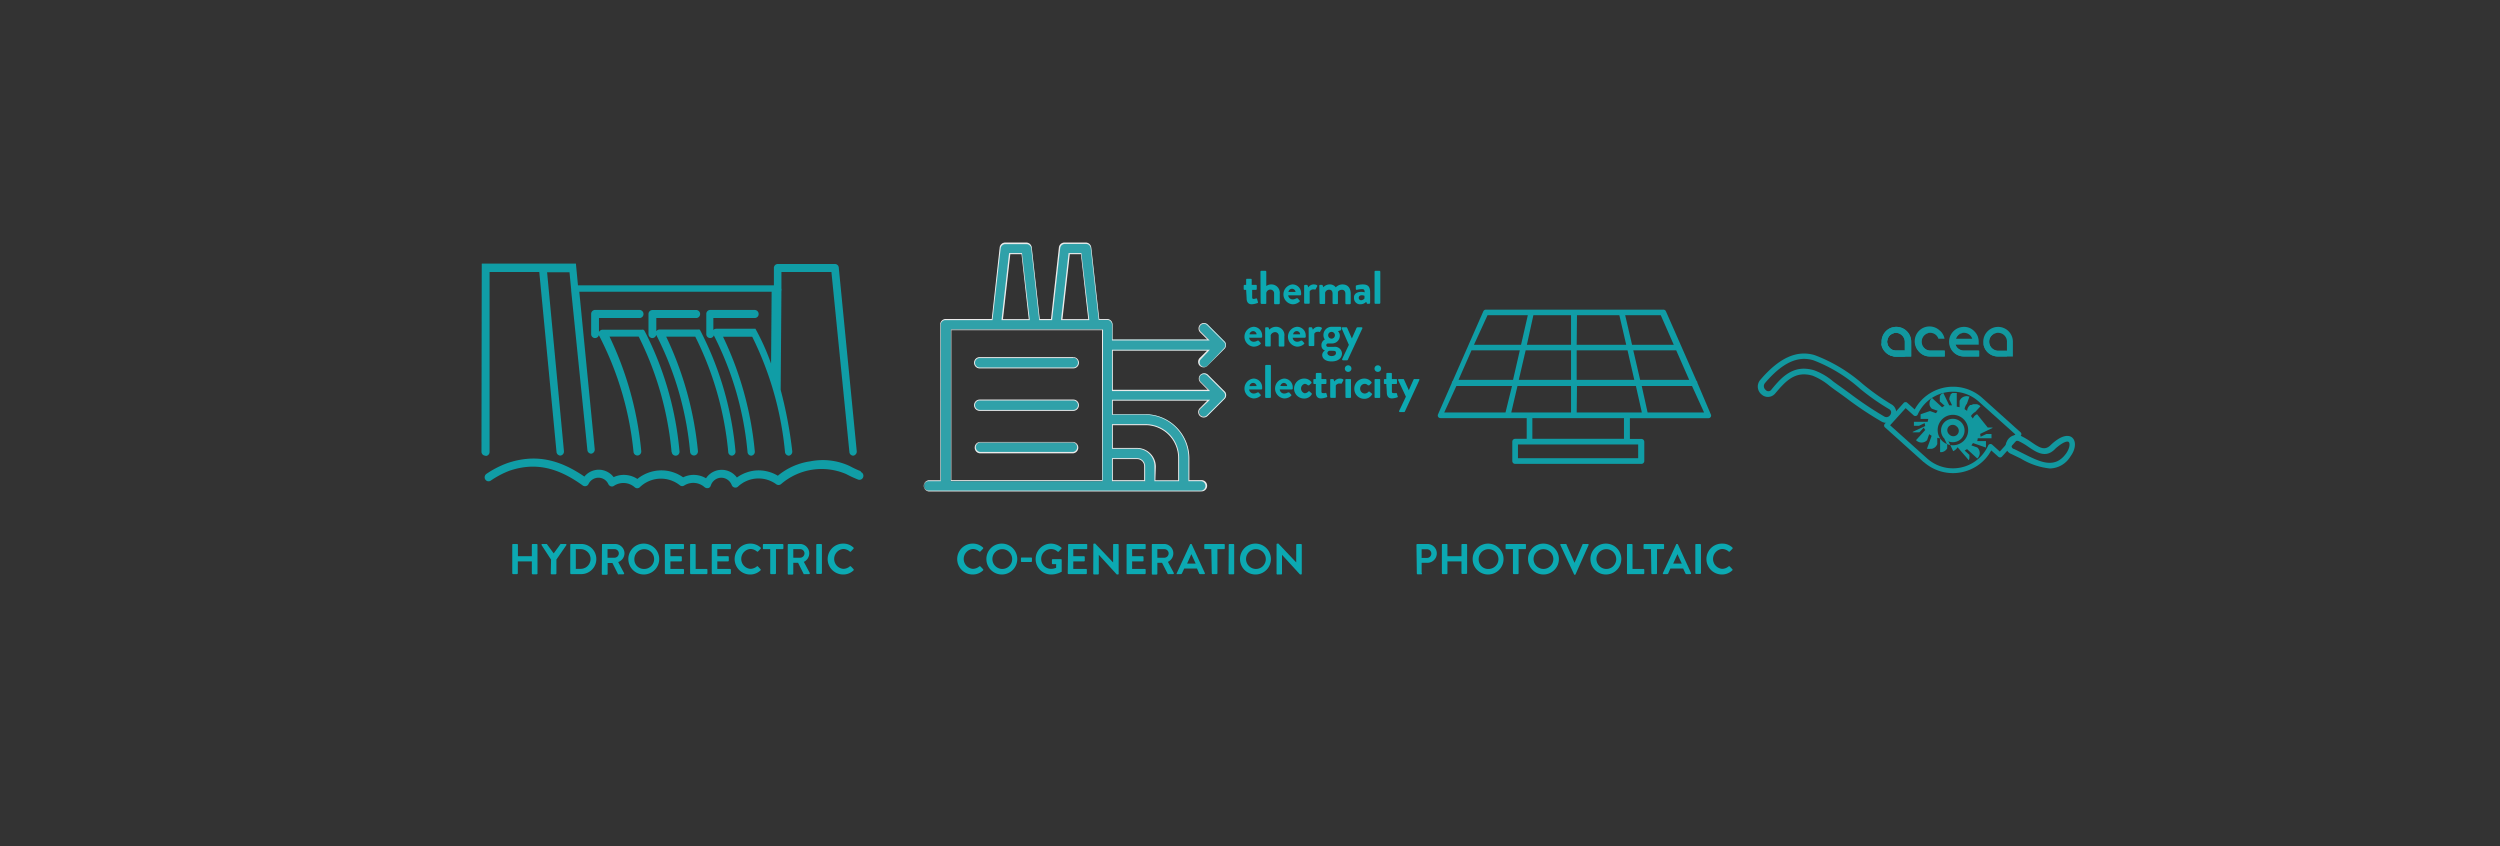 <svg xmlns="http://www.w3.org/2000/svg" xmlns:xlink="http://www.w3.org/1999/xlink" viewBox="0 0 265.54 89.86"><rect x="0" y="0" width="265.54" height="89.86" fill="#333333" stroke="none"/><defs><style>.cls-1{fill:none;}.cls-2{opacity:0.85;}.cls-2,.cls-7{isolation:isolate;}.cls-3{clip-path:url(#clip-path);}.cls-4{clip-path:url(#clip-path-2);}.cls-5{fill:#0ca9b2;}.cls-6{clip-path:url(#clip-path-3);}.cls-7{opacity:0.9;}.cls-8{clip-path:url(#clip-path-5);}.cls-9{clip-path:url(#clip-path-7);}.cls-10{fill:#30adb6;}.cls-11{fill:#fff;}.cls-12{clip-path:url(#clip-path-9);}</style><clipPath id="clip-path"><rect class="cls-1" x="183" y="33.79" width="41" height="18"/></clipPath><clipPath id="clip-path-2"><rect class="cls-1" x="183" y="33.79" width="41" height="17.49"/></clipPath><clipPath id="clip-path-3"><rect class="cls-1" x="199" y="33.79" width="15" height="5"/></clipPath><clipPath id="clip-path-5"><rect class="cls-1" x="51" y="27.79" width="41" height="25"/></clipPath><clipPath id="clip-path-7"><rect class="cls-1" x="97" y="24.79" width="34" height="28"/></clipPath><clipPath id="clip-path-9"><rect class="cls-1" x="152" y="31.79" width="31" height="18"/></clipPath></defs><title>Risorsa 89</title><g id="Livello_2" data-name="Livello 2"><g id="Livello_1-2" data-name="Livello 1"><g class="cls-2"><g class="cls-3"><g class="cls-4"><path class="cls-5" d="M200.35,44.91a1,1,0,0,1-.53-.15,36.65,36.65,0,0,1-3.73-2.49c-.41-.3-.82-.6-1.24-.89l-.52-.39a6.63,6.63,0,0,0-1.79-1.08c-1.9-.57-2.92.63-4,1.9h0a1,1,0,0,1-1.42.1,1.08,1.08,0,0,1-.15-1.56c2-2.34,3.87-3.2,5.78-2.63a16.62,16.62,0,0,1,5.12,3.08,25.34,25.34,0,0,0,3,2.13,1,1,0,0,1,.54.85,1.18,1.18,0,0,1-.56,1A1,1,0,0,1,200.35,44.91Zm-8.74-5.75a3.88,3.88,0,0,1,1.11.18,6.58,6.58,0,0,1,2,1.18l.51.37c.42.29.83.6,1.25.9a37.62,37.62,0,0,0,3.66,2.45.44.44,0,0,0,.46,0,.55.55,0,0,0,.27-.45.4.4,0,0,0-.23-.34,24.5,24.5,0,0,1-3.1-2.18,16.06,16.06,0,0,0-4.92-3c-1.68-.51-3.32.27-5.16,2.43a.51.51,0,0,0,.09.72.37.37,0,0,0,.57,0h0C189,40.35,190,39.16,191.61,39.16Z"/><path class="cls-5" d="M217.73,49.76a7.4,7.4,0,0,1-3.1-1.06l-1-.48h0a.93.93,0,0,1-.48-1.31,1.14,1.14,0,0,1,1.51-.61,8.33,8.33,0,0,1,1.15.69c.94.64,1.43.91,2.1.19,1.33-1.21,2-.88,2.2-.69.44.4.36,1.25-.2,2A2.61,2.61,0,0,1,217.73,49.76Zm-3.83-2.08c.33.15.66.32,1,.49,1.79.9,3.33,1.68,4.55,0,.41-.58.43-1.09.28-1.22s-.61,0-1.38.67c-1,1.11-2,.45-2.85-.12a7.21,7.21,0,0,0-1.07-.64.55.55,0,0,0-.72.31.35.35,0,0,0,.19.52Z"/><path class="cls-5" d="M206.34,46.88a1.62,1.62,0,1,1,2.3-.12,1.64,1.64,0,0,1-2.3.12m2.78,2a.74.74,0,0,0,.06-.41h0s0-.07,0-.1v0a.14.14,0,0,0,0-.06,0,0,0,0,0,0,0s0,0,0,0v0l-.5-.45.25-.16,1.09,1a.79.79,0,0,0,0-1.17v0l-.63-.22.17-.25.61.21.77.27a.14.14,0,0,1,0-.06v0s0,0,0-.06h0s0,0,0-.06v0a.07.07,0,0,0,0,0h0V47h0v-.05h0a.07.07,0,0,0,0,0v0a.06.06,0,0,0,0,0h0s0,0,0-.05h0v0h0s0,0,0-.05h0l0,0h0l0,0h0l0,0h0a.08.08,0,0,0,0,0h0l0,0h0l0,0h-.26l-.67,0a1.59,1.59,0,0,0,.06-.3l.65,0,.81,0v-.31s0,0,0,0v-.14s0,0,0,0h0v0h0v0l0,0h0l0,0h0l0,0h-.11a0,0,0,0,0,0,0h-.44l-.61.29a2.34,2.34,0,0,0-.05-.3l.58-.28.73-.35a.17.17,0,0,0,0-.05h0l0,0v0l0,0v0l0,0v0l0,0v0h0v0h0l0,0h0l0,0h0l0,0h0l0,0h0l0,0h0l0,0h-.5L210,44h0l0,0a.86.86,0,0,0-.28.19l0,0a2.11,2.11,0,0,0-.18.27,2.22,2.22,0,0,0-.19-.27,1.22,1.22,0,0,1,.46-.44l.55-.6a1.07,1.07,0,0,0-.38-.22l-.06,0h-.29a1,1,0,0,0-.24.09l-.07,0-.06,0a.6.6,0,0,0-.08.08.82.82,0,0,0-.24.54v0a.07.07,0,0,1,0,0l-.27-.18a1.15,1.15,0,0,1,.25-.58l.27-.76-.05,0a.81.81,0,0,0-1,.46v0l0,.67-.3-.06,0-.65,0-.8h-.27l-.07,0a.43.43,0,0,0-.12,0l-.1.07a.57.57,0,0,0-.11.11l0,.07a.87.87,0,0,0-.12.45v0l.29.61-.3,0-.63-1.31a1,1,0,0,0-.32.23l0,0,0,.06a.56.56,0,0,1-.05.08s0,0,0,.05a.19.19,0,0,0,0,.07l0,.09a.76.76,0,0,0,0,.15v0h0s0,0,0,.06a.13.13,0,0,0,0,.06v0s0,0,0,0l0,.05h0v0l.5.45-.26.17-1.08-1a.87.87,0,0,0-.25.73,0,0,0,0,0,0,0,.65.65,0,0,0,.17.34l.06.08h0l.63.22c-.06.09-.12.17-.17.26l-.61-.22-.07,0L204,44s0,0,0,.07v0s0,0,0,.06h0a.13.13,0,0,0,0,.06v0a.13.13,0,0,0,0,.06h0v.13h0a.13.13,0,0,0,0,.06h0a.09.09,0,0,0,0,0h0s0,0,0,.06h0s0,0,0,0h0l0,0h0l0,0h0l0,0h0l0,0h0l0,0h0l0,0h0l0,0h.14l0,0h0l0,0h0l.67,0-.06.3-.93,0-.53,0h0v.43h0v0s0,0,0,0l0,0h0v0h0v0h0l0,0h0l0,0h.53l.61-.29a2.84,2.84,0,0,0,.06.31l-.79.37-.54.25h0l0,.05v0l0,0v0l0,0v0l0,0,0,0v0l0,0h0l0,0h0v0l0,0h0l.05,0h0l0,0h0l.05,0h.06l.05,0h.5l0,0h0l.46-.5c.05.08.1.17.16.25l-.44.49-.54.59a.81.81,0,0,0,1.18,0l0,0,.22-.63.26.17-.22.62-.28.76.09,0a.81.81,0,0,0,.25,0h.18a.82.82,0,0,0,.37-.19,1,1,0,0,0,.21-.31v0l0-.67a1.59,1.59,0,0,0,.3.06l0,.65,0,.81a1.2,1.2,0,0,0,.2,0,.79.79,0,0,0,.55-.4l0-.07a.61.61,0,0,0,0-.18.76.76,0,0,0,0-.15v0l-.29-.61.3,0,.09.18.19.4.35.73a1,1,0,0,0,.4-.32l.06-.1"/><path class="cls-5" d="M207,46.1a.58.58,0,0,1,0-.81.59.59,0,0,1,.82,0,.58.58,0,1,1-.78.85m1.22-1.34a1.27,1.27,0,0,0-1.77.09,1.25,1.25,0,0,0,.09,1.76,1.26,1.26,0,0,0,1.77-.09,1.25,1.25,0,0,0-.09-1.76"/><path class="cls-5" d="M200.76,45.17l3.93,3.52a4.1,4.1,0,0,0,5.78-.29,4.3,4.3,0,0,0,.71-1.08.23.23,0,0,1,.18-.15.26.26,0,0,1,.24.06l.81.73,1.65-1.82-3.89-3.49a4.1,4.1,0,0,0-5.77.3,4,4,0,0,0-.71,1.08.26.26,0,0,1-.19.15.27.27,0,0,1-.24-.06l-.85-.77Zm3.57,3.92-4.13-3.71a.26.26,0,0,1,0-.37l2-2.21a.25.25,0,0,1,.19-.09.26.26,0,0,1,.19.07l.79.71a4.74,4.74,0,0,1,.64-.9,4.65,4.65,0,0,1,6.49-.37h0l4.13,3.71a.27.27,0,0,1,0,.37l-2,2.21a.27.27,0,0,1-.38,0l-.75-.67a4.56,4.56,0,0,1-.63.9,4.66,4.66,0,0,1-6.54.33"/></g></g></g><g class="cls-2"><g class="cls-6"><g class="cls-6"><path class="cls-5" d="M202.32,36.3a.9.9,0,0,0-.27-.67.93.93,0,0,0-.67-.28.91.91,0,0,0-.66.28.95.95,0,0,0,.66,1.61h.94Zm-.94-1.58A1.59,1.59,0,0,1,203,36.3v1.57h-1.58a1.58,1.58,0,0,1-1.11-2.69,1.55,1.55,0,0,1,1.11-.46"/><path class="cls-5" d="M200.27,37.41a1.51,1.51,0,0,0,1.11.46h1v-.63h-1a.94.94,0,0,1-.66-1.61,1,1,0,0,1,.62-.28,1.55,1.55,0,0,0-1.07.47,1.51,1.51,0,0,0-.43.79,1.54,1.54,0,0,0,.43.8"/><path class="cls-5" d="M206.56,37.24v.63H205a1.55,1.55,0,0,1-1.11-.46A1.57,1.57,0,0,1,206,35.08a1.46,1.46,0,0,1,.54.9h-.65a.92.92,0,0,0-.34-.46.94.94,0,0,0-.55-.17.94.94,0,0,0-.66,1.61.91.91,0,0,0,.66.28Z"/><path class="cls-5" d="M208.59,35.35a1,1,0,0,0-.55.17.9.9,0,0,0-.33.46h1.77a.86.86,0,0,0-.34-.46.94.94,0,0,0-.55-.17m-.31,1.26h-.57a.84.84,0,0,0,.33.45.93.93,0,0,0,.55.18h1.58v.62h-1.58a1.54,1.54,0,0,1-1.11-.45,1.58,1.58,0,0,1,1.11-2.69,1.48,1.48,0,0,1,1.11.46,1.52,1.52,0,0,1,.47,1.11v.32Z"/><path class="cls-5" d="M208.59,37.24a.93.93,0,0,1-.55-.18.84.84,0,0,1-.33-.45h0a1.13,1.13,0,0,1,0-.32.81.81,0,0,1,.06-.31h0a.9.9,0,0,1,.33-.46,1.07,1.07,0,0,1,.51-.17,1.52,1.52,0,0,0-1.07.46,1.54,1.54,0,0,0-.43.8,1.57,1.57,0,0,0,1.54,1.26h1.58v-.63Z"/><path class="cls-5" d="M213.17,36.29a.94.94,0,0,0-1.61-.66.91.91,0,0,0-.28.66,1,1,0,0,0,.95,1h.94Zm-.94-1.57a1.57,1.57,0,0,1,1.57,1.57v1.58h-1.57a1.57,1.57,0,0,1-1.12-.46,1.58,1.58,0,0,1,1.12-2.69"/><path class="cls-5" d="M211.11,37.41a1.56,1.56,0,0,0,1.12.45h.94v-.62h-.94a.95.95,0,0,1-.67-1.62.93.93,0,0,1,.62-.27,1.56,1.56,0,0,0-1.07.46,1.52,1.52,0,0,0-.42.8,1.52,1.52,0,0,0,.42.8"/><path class="cls-5" d="M202.32,36.29a1,1,0,0,0-.94-.94,1,1,0,0,0-.95.94,1,1,0,0,0,.95,1h.94Zm-.94-1.57A1.57,1.57,0,0,1,203,36.29v1.58h-1.57a1.58,1.58,0,0,1-1.12-2.69,1.52,1.52,0,0,1,1.12-.46"/><path class="cls-5" d="M200.26,37.41a1.55,1.55,0,0,0,1.12.45h.94v-.62h-.94a.95.95,0,0,1-.67-1.62.91.91,0,0,1,.62-.27,1.56,1.56,0,0,0-1.07.46,1.54,1.54,0,0,0-.43.8,1.54,1.54,0,0,0,.43.8"/><path class="cls-5" d="M203.88,37.41a1.54,1.54,0,0,0,1.11.45h1.57v-.62H205a.95.95,0,0,1-.05-1.89,1.49,1.49,0,0,0-1.06.46,1.54,1.54,0,0,0-.43.8,1.58,1.58,0,0,0,.43.8"/><polygon class="cls-5" points="208.59 35.35 208.59 35.35 208.59 35.35 208.59 35.35"/><polygon class="cls-5" points="206.8 36.29 206.8 36.29 206.8 36.29 206.8 36.29"/></g></g></g><g class="cls-7"><g class="cls-8"><g class="cls-8"><path class="cls-5" d="M91.43,50.05a10.6,10.6,0,0,1-1.18-.55A6.77,6.77,0,0,0,86.07,49a6.89,6.89,0,0,0-3.45,1.53,4,4,0,0,0-2-.57,4,4,0,0,0-2.35.76,2,2,0,0,0-3.28.08,2.61,2.61,0,0,0-1.31-.36,2.56,2.56,0,0,0-1.12.26,4,4,0,0,0-2.31-.74,4.08,4.08,0,0,0-2.55.91,2.64,2.64,0,0,0-1.44-.43,2.54,2.54,0,0,0-1.08.24,2,2,0,0,0-1.58-.79,2,2,0,0,0-1.53.73c-2.82-1.94-5.36-2.38-8.18-1.43a10,10,0,0,0-2.22,1.14.44.44,0,0,0-.13.59.41.41,0,0,0,.57.14,9.57,9.57,0,0,1,2-1.06c2.66-.9,5.06-.41,7.79,1.57a.42.42,0,0,0,.34.06.4.4,0,0,0,.27-.22,1.18,1.18,0,0,1,1.05-.67,1.16,1.16,0,0,1,1.06.69.47.47,0,0,0,.27.23.39.39,0,0,0,.33-.06,1.81,1.81,0,0,1,2.19.15.4.4,0,0,0,.55,0,3.22,3.22,0,0,1,4.27-.19.39.39,0,0,0,.46,0,1.8,1.8,0,0,1,2.15.19.45.45,0,0,0,.27.1h.11a.41.41,0,0,0,.28-.28,1.19,1.19,0,0,1,1.12-.83,1.21,1.21,0,0,1,1.1.78.42.42,0,0,0,.29.26.39.39,0,0,0,.37-.09,3.19,3.19,0,0,1,4.05-.27.42.42,0,0,0,.53,0,6.59,6.59,0,0,1,6.91-1.07,12.2,12.2,0,0,0,1.28.59.41.41,0,0,0,.53-.26.43.43,0,0,0-.25-.55ZM68.35,33.35a.43.43,0,0,0-.42-.43H63.2a.42.42,0,0,0-.41.43v2.13a.42.42,0,0,0,.41.43.42.42,0,0,0,.42-.43v-1.7h4.31A.42.42,0,0,0,68.35,33.35Zm9,14.67a.41.41,0,0,0,.41.38h0a.43.43,0,0,0,.36-.48,34.71,34.71,0,0,0-3.72-12.78.05.05,0,0,0,0,0A.4.4,0,0,0,74.3,35a.48.48,0,0,0-.17,0H70.05a.42.42,0,0,0-.34.18V33.78H74a.43.43,0,0,0,0-.85H69.29a.42.42,0,0,0-.41.42v2.13a.42.42,0,0,0,.41.43.43.43,0,0,0,.41-.34A33.88,33.88,0,0,1,73.3,48a.42.42,0,0,0,.46.38.44.44,0,0,0,.37-.48,36.32,36.32,0,0,0-3.37-12.14h3.09A34.41,34.41,0,0,1,77.35,48Zm-6,0a.42.42,0,0,0,.41.38h.05a.42.42,0,0,0,.36-.48,34.53,34.53,0,0,0-3.71-12.78l0,0a.37.37,0,0,0-.13-.12.43.43,0,0,0-.16,0H64a.43.43,0,0,0-.36.21.44.44,0,0,0,0,.43A34.06,34.06,0,0,1,67.29,48a.42.42,0,0,0,.46.38.43.43,0,0,0,.36-.48,35.92,35.92,0,0,0-3.37-12.15h3.1A34.33,34.33,0,0,1,71.33,48Zm-19.79.38a.42.42,0,0,1-.42-.43L51.17,28h10l.22,2.31H82.2V28.46a.42.42,0,0,1,.42-.42h6.06a.41.41,0,0,1,.41.38L91,47.93a.44.44,0,0,1-.37.47h0a.42.42,0,0,1-.41-.39L88.31,28.89H83l0,1.77a.37.37,0,0,1,0,.24l-.08,10.51a45.87,45.87,0,0,1,1.23,6.51.43.43,0,0,1-.36.48h0a.43.43,0,0,1-.41-.38,34.9,34.9,0,0,0-3.48-12.25h-3.1a35.92,35.92,0,0,1,3.37,12.15.42.42,0,0,1-.36.48h0a.41.41,0,0,1-.41-.38,34,34,0,0,0-3.58-12.4.41.41,0,0,1-.8-.14V33.35a.42.42,0,0,1,.41-.43h4.73a.43.43,0,0,1,.42.43.42.42,0,0,1-.42.43H75.77v1.27a.4.4,0,0,1,.3-.13h4.17l0,0,0,0,0,0,0,0,0,0,0,0,0,0h0a24.47,24.47,0,0,1,1.66,3.7l.06-7.63H61.53l1.64,16.73a.44.44,0,0,1-.37.47h0a.42.42,0,0,1-.41-.39L60.67,30.89a.52.52,0,0,1,0-.11v0l-.18-1.86H58.11l1.79,19a.43.43,0,0,1-.38.47h0a.42.42,0,0,1-.41-.39L57.28,28.89H52L52,48a.42.42,0,0,1-.41.43Z"/></g></g></g><path class="cls-5" d="M54.41,57.87a.09.09,0,0,1,.09-.09h.42a.09.09,0,0,1,.09.09v1.21h1.48V57.87a.09.09,0,0,1,.09-.09H57a.09.09,0,0,1,.09.09v3A.1.1,0,0,1,57,61h-.42a.1.1,0,0,1-.09-.09V59.63H55v1.26a.1.1,0,0,1-.09.09H54.5a.1.1,0,0,1-.09-.09Z"/><path class="cls-5" d="M58.53,59.44l-1-1.53a.08.08,0,0,1,.07-.13H58s.06,0,.08,0l.73,1,.73-1a.09.09,0,0,1,.07,0h.47a.08.08,0,0,1,.07.13l-1.05,1.52v1.46A.1.1,0,0,1,59,61h-.42a.09.09,0,0,1-.08-.09Z"/><path class="cls-5" d="M60.57,57.87a.09.09,0,0,1,.08-.09h1.09a1.6,1.6,0,1,1,0,3.2H60.65a.1.1,0,0,1-.08-.09Zm1.11,2.55a1,1,0,0,0,0-2.09h-.52v2.09Z"/><path class="cls-5" d="M63.94,57.87a.08.08,0,0,1,.08-.09h1.31a1,1,0,0,1,1,1,1,1,0,0,1-.67.92l.62,1.16a.09.09,0,0,1-.08.14h-.47a.08.08,0,0,1-.08,0l-.6-1.2h-.51v1.16a.1.1,0,0,1-.09.09H64a.09.09,0,0,1-.08-.09Zm1.34,1.37a.47.47,0,0,0,.45-.47.45.45,0,0,0-.45-.44h-.75v.91Z"/><path class="cls-5" d="M68.38,57.74a1.64,1.64,0,1,1-1.64,1.64A1.63,1.63,0,0,1,68.38,57.74Zm0,2.69a1.05,1.05,0,1,0-1-1A1,1,0,0,0,68.38,60.43Z"/><path class="cls-5" d="M70.62,57.87a.09.09,0,0,1,.09-.09h1.85a.09.09,0,0,1,.09.09v.37a.09.09,0,0,1-.09.09H71.21v.75h1.13a.09.09,0,0,1,.08.09v.37a.09.09,0,0,1-.08.09H71.21v.8h1.35a.09.09,0,0,1,.09.08v.38a.1.1,0,0,1-.09.09H70.71a.1.1,0,0,1-.09-.09Z"/><path class="cls-5" d="M73.3,57.87a.09.09,0,0,1,.08-.09h.42a.09.09,0,0,1,.09.09v2.56h1.16a.09.09,0,0,1,.09.08v.38a.1.1,0,0,1-.09.09H73.38a.1.1,0,0,1-.08-.09Z"/><path class="cls-5" d="M75.6,57.87a.09.09,0,0,1,.09-.09h1.85a.09.09,0,0,1,.09.09v.37a.09.09,0,0,1-.09.09H76.19v.75h1.13a.09.09,0,0,1,.09.09v.37a.09.09,0,0,1-.09.09H76.19v.8h1.35a.09.09,0,0,1,.09.08v.38a.1.1,0,0,1-.09.09H75.69a.1.1,0,0,1-.09-.09Z"/><path class="cls-5" d="M79.68,57.74a1.57,1.57,0,0,1,1.11.42.09.09,0,0,1,0,.13l-.28.29a.08.08,0,0,1-.11,0,1.08,1.08,0,0,0-.71-.27,1.06,1.06,0,0,0,0,2.11,1.08,1.08,0,0,0,.7-.26.09.09,0,0,1,.11,0l.28.3a.08.08,0,0,1,0,.12,1.56,1.56,0,0,1-1.11.44,1.64,1.64,0,1,1,0-3.28Z"/><path class="cls-5" d="M81.81,58.33h-.69a.08.08,0,0,1-.09-.09v-.37a.08.08,0,0,1,.09-.09h2a.09.09,0,0,1,.09.09v.37a.09.09,0,0,1-.09.09h-.7v2.56a.1.1,0,0,1-.09.09H81.9a.1.1,0,0,1-.09-.09Z"/><path class="cls-5" d="M83.67,57.87a.09.09,0,0,1,.09-.09h1.3a1,1,0,0,1,.32,1.9L86,60.84a.09.09,0,0,1-.07.14h-.48a.1.1,0,0,1-.08,0l-.6-1.2h-.51v1.16a.1.1,0,0,1-.09.09h-.41a.1.1,0,0,1-.09-.09ZM85,59.24a.47.47,0,0,0,.45-.47.45.45,0,0,0-.45-.44h-.74v.91Z"/><path class="cls-5" d="M86.7,57.87a.09.09,0,0,1,.09-.09h.42a.09.09,0,0,1,.09.09v3a.1.1,0,0,1-.09.09h-.42a.1.1,0,0,1-.09-.09Z"/><path class="cls-5" d="M89.54,57.74a1.53,1.53,0,0,1,1.11.42.09.09,0,0,1,0,.13l-.27.29a.09.09,0,0,1-.12,0,1.07,1.07,0,0,0-.7-.27,1.06,1.06,0,0,0,0,2.11,1.06,1.06,0,0,0,.7-.26.11.11,0,0,1,.12,0l.28.3a.09.09,0,0,1,0,.12,1.56,1.56,0,0,1-1.11.44,1.64,1.64,0,0,1,0-3.28Z"/><path class="cls-5" d="M103.3,57.74a1.55,1.55,0,0,1,1.11.42.09.09,0,0,1,0,.13l-.28.29a.08.08,0,0,1-.11,0,1.07,1.07,0,0,0-.7-.27,1.06,1.06,0,0,0,0,2.11,1.08,1.08,0,0,0,.7-.26.09.09,0,0,1,.11,0l.29.3a.09.09,0,0,1,0,.12,1.56,1.56,0,0,1-1.11.44,1.64,1.64,0,0,1,0-3.28Z"/><path class="cls-5" d="M106.41,57.74a1.64,1.64,0,1,1-1.64,1.64A1.63,1.63,0,0,1,106.41,57.74Zm0,2.69a1.05,1.05,0,1,0-1-1A1.06,1.06,0,0,0,106.41,60.43Z"/><path class="cls-5" d="M108.44,59.61V59.3a.07.07,0,0,1,.08-.08h1a.08.08,0,0,1,.09.08v.31a.09.09,0,0,1-.09.08h-1A.08.08,0,0,1,108.44,59.61Z"/><path class="cls-5" d="M111.62,57.74a1.74,1.74,0,0,1,1.11.42.09.09,0,0,1,0,.13l-.28.3a.09.09,0,0,1-.12,0,1,1,0,0,0-.69-.27,1.05,1.05,0,0,0,0,2.1,1.38,1.38,0,0,0,.54-.11v-.39h-.36a.08.08,0,0,1-.09-.08v-.36a.09.09,0,0,1,.09-.09h.87a.08.08,0,0,1,.08.09v1.17a.08.08,0,0,1,0,.07,2.28,2.28,0,0,1-1.13.3,1.64,1.64,0,0,1,0-3.28Z"/><path class="cls-5" d="M113.45,57.87a.09.09,0,0,1,.09-.09h1.85a.08.08,0,0,1,.09.09v.37a.08.08,0,0,1-.09.09H114v.75h1.13a.09.09,0,0,1,.09.09v.37a.09.09,0,0,1-.09.09H114v.8h1.35a.08.08,0,0,1,.09.08v.38a.09.09,0,0,1-.09.09h-1.85a.1.1,0,0,1-.09-.09Z"/><path class="cls-5" d="M116.13,57.82a.08.08,0,0,1,.09-.08h.11l1.9,2h0V57.87a.08.08,0,0,1,.08-.09h.42a.09.09,0,0,1,.09.09v3.07a.08.08,0,0,1-.09.08h-.11l-1.91-2.09h0v2a.1.1,0,0,1-.09.09h-.41a.1.1,0,0,1-.09-.09Z"/><path class="cls-5" d="M119.66,57.87a.08.08,0,0,1,.08-.09h1.86a.09.09,0,0,1,.09.09v.37a.09.09,0,0,1-.09.09h-1.35v.75h1.13a.09.09,0,0,1,.08.09v.37a.09.09,0,0,1-.08.09h-1.13v.8h1.35a.09.09,0,0,1,.09.08v.38a.1.1,0,0,1-.09.09h-1.86a.09.09,0,0,1-.08-.09Z"/><path class="cls-5" d="M122.34,57.87a.08.08,0,0,1,.08-.09h1.31a1,1,0,0,1,.32,1.9l.62,1.16a.09.09,0,0,1-.08.14h-.48a.08.08,0,0,1-.07,0l-.61-1.2h-.5v1.16a.1.1,0,0,1-.09.09h-.42a.09.09,0,0,1-.08-.09Zm1.34,1.37a.47.47,0,0,0,.45-.47.45.45,0,0,0-.45-.44h-.75v.91Z"/><path class="cls-5" d="M125,60.86l1.42-3.07a.07.07,0,0,1,.07,0h0a.09.09,0,0,1,.08,0l1.4,3.07a.08.08,0,0,1-.08.12h-.39c-.07,0-.1,0-.14-.09l-.22-.5h-1.36l-.23.5a.14.14,0,0,1-.13.09H125A.08.08,0,0,1,125,60.86Zm2-1-.46-1h0l-.45,1Z"/><path class="cls-5" d="M128.66,58.33H128a.09.09,0,0,1-.09-.09v-.37a.09.09,0,0,1,.09-.09h2a.09.09,0,0,1,.09.09v.37a.09.09,0,0,1-.09.09h-.69v2.56a.11.11,0,0,1-.09.09h-.43a.1.1,0,0,1-.08-.09Z"/><path class="cls-5" d="M130.51,57.87a.09.09,0,0,1,.09-.09H131a.09.09,0,0,1,.09.09v3A.1.1,0,0,1,131,61h-.42a.1.1,0,0,1-.09-.09Z"/><path class="cls-5" d="M133.35,57.74a1.64,1.64,0,1,1-1.64,1.64A1.63,1.63,0,0,1,133.35,57.74Zm0,2.69a1.05,1.05,0,1,0-1-1A1.06,1.06,0,0,0,133.35,60.43Z"/><path class="cls-5" d="M135.59,57.82a.08.08,0,0,1,.08-.08h.12l1.89,2h0V57.87a.09.09,0,0,1,.09-.09h.42a.09.09,0,0,1,.08.09v3.07a.08.08,0,0,1-.08.08h-.11l-1.91-2.09h0v2a.09.09,0,0,1-.08.09h-.42a.1.1,0,0,1-.08-.09Z"/><path class="cls-5" d="M132.36,30.79h-.17a.1.1,0,0,1-.09-.1v-.33a.09.09,0,0,1,.09-.1h.17v-.55a.1.1,0,0,1,.09-.1h.41a.09.09,0,0,1,.09.09v.56h.44a.09.09,0,0,1,.1.1v.33a.1.1,0,0,1-.1.1H133v.8c0,.14.08.16.16.16a.78.78,0,0,0,.24-.05.09.09,0,0,1,.12.05l.09.32a.08.08,0,0,1-.05.12,2.09,2.09,0,0,1-.6.13c-.38,0-.55-.24-.55-.65Z"/><path class="cls-5" d="M133.88,28.86a.11.11,0,0,1,.1-.1h.42a.11.11,0,0,1,.1.1v1.52a.87.87,0,0,1,.53-.17.89.89,0,0,1,.9,1v1a.11.11,0,0,1-.1.1h-.41a.1.1,0,0,1-.09-.1v-1a.4.4,0,0,0-.4-.45.43.43,0,0,0-.43.36v1.06c0,.06,0,.1-.11.1H134a.11.11,0,0,1-.1-.1Z"/><path class="cls-5" d="M137.26,30.21a.92.92,0,0,1,.94.93.68.68,0,0,1,0,.14.1.1,0,0,1-.09.09h-1.28a.47.47,0,0,0,.48.43.75.75,0,0,0,.39-.12s.09,0,.13,0l.2.23a.08.08,0,0,1,0,.13,1.07,1.07,0,0,1-.75.28,1.06,1.06,0,0,1,0-2.11Zm.35.8a.39.39,0,0,0-.37-.34.4.4,0,0,0-.39.34Z"/><path class="cls-5" d="M138.52,30.36a.09.09,0,0,1,.09-.1h.19a.09.09,0,0,1,.09.07l.07.19a.71.71,0,0,1,.57-.31c.23,0,.44.08.38.2l-.18.33a.1.1,0,0,1-.12,0,.78.78,0,0,0-.14,0,.42.42,0,0,0-.36.21v1.21c0,.07,0,.1-.11.1h-.39a.1.1,0,0,1-.09-.1Z"/><path class="cls-5" d="M140.13,30.36a.09.09,0,0,1,.09-.1h.19a.09.09,0,0,1,.08.06l.07.19a.91.91,0,0,1,.67-.3.77.77,0,0,1,.65.31,1,1,0,0,1,.71-.31c.64,0,.88.48.88,1v1a.1.1,0,0,1-.1.1H143a.1.1,0,0,1-.1-.1v-1c0-.26-.12-.43-.37-.43a.5.5,0,0,0-.42.21v1.21a.1.1,0,0,1-.09.1h-.38a.1.1,0,0,1-.1-.1v-1c0-.26-.11-.43-.37-.43a.44.44,0,0,0-.42.32v1.1a.1.1,0,0,1-.09.1h-.41a.1.1,0,0,1-.09-.1Z"/><path class="cls-5" d="M144.58,31a1.47,1.47,0,0,1,.37.05c0-.25-.08-.34-.26-.34a2.66,2.66,0,0,0-.56.07c-.07,0-.11,0-.12-.09l0-.26a.09.09,0,0,1,.07-.12,2.38,2.38,0,0,1,.68-.1c.62,0,.77.33.77.87v1.09a.11.11,0,0,1-.1.1h-.17a.09.09,0,0,1-.09-.07l-.06-.14a.85.85,0,0,1-.61.26.64.64,0,0,1-.68-.69C143.78,31.28,144.07,31,144.58,31Zm0,.89a.47.47,0,0,0,.35-.19v-.28a.82.82,0,0,0-.28-.06c-.2,0-.33.11-.33.27A.25.25,0,0,0,144.59,31.89Z"/><path class="cls-5" d="M146,28.86a.1.1,0,0,1,.09-.1h.42a.11.11,0,0,1,.1.1v3.31a.11.11,0,0,1-.1.1h-.42a.1.1,0,0,1-.09-.1Z"/><path class="cls-5" d="M133.12,34.71a.92.92,0,0,1,.94.93s0,.1,0,.14a.1.1,0,0,1-.09.09h-1.29a.48.48,0,0,0,.48.43.76.76,0,0,0,.4-.12s.09,0,.12,0l.21.23a.09.09,0,0,1,0,.13,1.07,1.07,0,0,1-.75.28,1.06,1.06,0,0,1,0-2.11Zm.35.8a.37.37,0,0,0-.36-.34.39.39,0,0,0-.39.34Z"/><path class="cls-5" d="M134.38,34.86a.1.1,0,0,1,.1-.1h.19a.09.09,0,0,1,.08.06l.07.19a1,1,0,0,1,.71-.3.88.88,0,0,1,.89,1v1a.1.1,0,0,1-.09.1h-.41a.1.1,0,0,1-.1-.1v-1a.38.38,0,0,0-.38-.43.5.5,0,0,0-.47.32v1.1c0,.07,0,.1-.12.1h-.37a.11.11,0,0,1-.1-.1Z"/><path class="cls-5" d="M137.75,34.71a.92.92,0,0,1,.94.93.66.66,0,0,1,0,.14.11.11,0,0,1-.09.09H137.3a.48.48,0,0,0,.48.43.72.72,0,0,0,.39-.12c.05,0,.1,0,.13,0l.21.23a.09.09,0,0,1,0,.13,1.09,1.09,0,0,1-.75.28,1.06,1.06,0,0,1,0-2.11Zm.35.8a.37.37,0,0,0-.36-.34.39.39,0,0,0-.39.34Z"/><path class="cls-5" d="M139,34.86a.1.1,0,0,1,.1-.1h.19a.11.11,0,0,1,.09.07l.07.19a.69.69,0,0,1,.56-.31c.24,0,.45.08.39.2l-.19.33a.08.08,0,0,1-.11,0,1,1,0,0,0-.15,0,.39.39,0,0,0-.35.21v1.21c0,.07-.05.1-.12.1h-.38a.11.11,0,0,1-.1-.1Z"/><path class="cls-5" d="M140.72,36.06a.76.76,0,0,1-.15-.48.87.87,0,0,1,.87-.87h.91a.09.09,0,0,1,.1.1V35a.1.1,0,0,1-.06.09l-.28.09a.64.64,0,0,1,.2.51.82.82,0,0,1-.86.79c-.19,0-.32,0-.4,0a.19.19,0,0,0-.18.19.18.18,0,0,0,.2.17h.64a.74.74,0,0,1,.83.7c0,.46-.37.85-1.1.85s-1-.37-1-.69a.55.55,0,0,1,.3-.47v0a.53.53,0,0,1-.38-.52A.66.66,0,0,1,140.72,36.06Zm.71,1.76c.29,0,.47-.13.47-.32s-.07-.24-.37-.24a1.67,1.67,0,0,0-.32,0c-.06,0-.22.09-.22.24S141.16,37.82,141.43,37.82Zm0-1.85a.36.36,0,0,0,0-.72.36.36,0,0,0,0,.72Z"/><path class="cls-5" d="M142.51,34.89a.09.09,0,0,1,.08-.13H143a.1.1,0,0,1,.09.06l.5,1.13h0l.5-1.13s.06-.06.12-.06h.4a.09.09,0,0,1,.09.13l-1.54,3.32a.09.09,0,0,1-.08.06h-.43a.1.1,0,0,1-.09-.14l.71-1.5Z"/><path class="cls-5" d="M133.12,40.21a.92.92,0,0,1,.94.93s0,.1,0,.14a.1.1,0,0,1-.09.09h-1.29a.48.48,0,0,0,.48.43.76.76,0,0,0,.4-.12s.09,0,.12,0l.21.23a.09.09,0,0,1,0,.13,1.07,1.07,0,0,1-.75.28,1.06,1.06,0,0,1,0-2.11Zm.35.8a.37.37,0,0,0-.36-.34.39.39,0,0,0-.39.34Z"/><path class="cls-5" d="M134.38,38.86a.11.11,0,0,1,.1-.1h.42a.1.1,0,0,1,.09.1v3.31a.1.1,0,0,1-.09.1h-.42a.11.11,0,0,1-.1-.1Z"/><path class="cls-5" d="M136.37,40.21a.92.92,0,0,1,.94.93s0,.1,0,.14a.11.11,0,0,1-.1.09h-1.28a.47.47,0,0,0,.48.43.75.75,0,0,0,.39-.12c.05,0,.09,0,.13,0l.21.23a.09.09,0,0,1,0,.13,1.05,1.05,0,0,1-.75.28,1.06,1.06,0,0,1,0-2.11Zm.35.8a.37.37,0,0,0-.37-.34A.4.4,0,0,0,136,41Z"/><path class="cls-5" d="M138.54,40.21a.92.92,0,0,1,.74.36.1.1,0,0,1,0,.14l-.24.22s-.09,0-.12,0a.48.48,0,0,0-.35-.16.52.52,0,0,0,0,1,.54.54,0,0,0,.4-.19.09.09,0,0,1,.13,0l.21.19a.1.1,0,0,1,0,.14.91.91,0,0,1-.8.42,1.06,1.06,0,0,1-1.06-1.06A1.07,1.07,0,0,1,138.54,40.21Z"/><path class="cls-5" d="M139.76,40.79h-.17a.1.1,0,0,1-.09-.1v-.33a.09.09,0,0,1,.09-.1h.17v-.55a.11.11,0,0,1,.1-.1h.41a.09.09,0,0,1,.09.09v.56h.44a.09.09,0,0,1,.09.1v.33a.1.1,0,0,1-.09.1h-.44v.8c0,.14.07.16.15.16a.79.79,0,0,0,.25,0,.08.08,0,0,1,.11,0l.1.32a.09.09,0,0,1-.05.12,2.19,2.19,0,0,1-.6.13c-.39,0-.56-.24-.56-.65Z"/><path class="cls-5" d="M141.29,40.36a.09.09,0,0,1,.09-.1h.19a.09.09,0,0,1,.09.07l.07.19a.71.71,0,0,1,.57-.31c.24,0,.45.08.38.2l-.18.33a.1.1,0,0,1-.12,0,.61.61,0,0,0-.14,0,.42.42,0,0,0-.36.21v1.21c0,.07,0,.1-.11.1h-.39a.1.1,0,0,1-.09-.1Z"/><path class="cls-5" d="M142.85,39.21a.35.35,0,1,1,.69,0,.35.35,0,0,1-.69,0Zm.05,1.15a.09.09,0,0,1,.09-.1h.42a.09.09,0,0,1,.09.1v1.81a.1.1,0,0,1-.09.1H143a.1.1,0,0,1-.09-.1Z"/><path class="cls-5" d="M144.91,40.21a.94.94,0,0,1,.75.36.1.1,0,0,1,0,.14l-.23.22c-.05,0-.09,0-.13,0a.46.46,0,0,0-.34-.16.5.5,0,0,0-.49.51.5.5,0,0,0,.48.52.53.53,0,0,0,.4-.19.1.1,0,0,1,.13,0l.22.19c.05,0,.07.09,0,.14a.91.91,0,0,1-.79.42,1.05,1.05,0,0,1-1.06-1.06A1.06,1.06,0,0,1,144.91,40.21Z"/><path class="cls-5" d="M146,39.21a.35.35,0,1,1,.69,0,.35.35,0,0,1-.69,0Zm0,1.15a.09.09,0,0,1,.09-.1h.42a.09.09,0,0,1,.09.1v1.81a.1.1,0,0,1-.09.1h-.42a.1.1,0,0,1-.09-.1Z"/><path class="cls-5" d="M147.25,40.79h-.17a.1.1,0,0,1-.09-.1v-.33a.09.09,0,0,1,.09-.1h.17v-.55a.1.1,0,0,1,.09-.1h.41a.09.09,0,0,1,.09.09v.56h.44a.09.09,0,0,1,.1.1v.33a.1.1,0,0,1-.1.1h-.44v.8c0,.14.08.16.16.16a.78.78,0,0,0,.24,0c.06,0,.1,0,.11,0l.1.32a.09.09,0,0,1,0,.12,2.09,2.09,0,0,1-.6.13c-.38,0-.55-.24-.55-.65Z"/><path class="cls-5" d="M148.51,40.39a.09.09,0,0,1,.09-.13h.45a.09.09,0,0,1,.08.06l.51,1.13h0l.5-1.13a.11.11,0,0,1,.12-.06h.41a.08.08,0,0,1,.08.13l-1.53,3.32a.11.11,0,0,1-.09.06h-.43a.09.09,0,0,1-.08-.14l.71-1.5Z"/><g class="cls-7"><g class="cls-9"><g class="cls-9"><path class="cls-10" d="M104.06,39.08H114a.55.55,0,0,0,.55-.55A.55.55,0,0,0,114,38h-9.94a.55.55,0,0,0-.55.55.55.55,0,0,0,.55.55"/><path class="cls-11" d="M114,39.13h-9.94a.6.6,0,0,1,0-1.2H114a.6.6,0,0,1,0,1.2Zm0-1.1h-9.94a.51.51,0,0,0-.5.5.5.5,0,0,0,.5.5H114a.5.5,0,0,0,.5-.5A.51.51,0,0,0,114,38Z"/><path class="cls-10" d="M104.06,43.59H114a.55.55,0,0,0,.55-.55.55.55,0,0,0-.55-.55h-9.94a.55.55,0,0,0-.55.55.55.55,0,0,0,.55.55"/><path class="cls-11" d="M114,43.64h-9.94a.6.6,0,0,1,0-1.2H114a.6.6,0,0,1,0,1.2Zm-9.94-1.1a.5.5,0,0,0-.5.5.51.51,0,0,0,.5.5H114a.51.51,0,0,0,.5-.5.5.5,0,0,0-.5-.5Z"/><path class="cls-10" d="M104.06,48.1H114A.56.56,0,0,0,114,47h-9.94a.56.56,0,0,0,0,1.11"/><path class="cls-11" d="M114,48.15h-9.94a.61.61,0,0,1,0-1.21H114a.61.61,0,0,1,0,1.21ZM114,47h-9.94a.51.51,0,0,0,0,1H114a.51.51,0,0,0,0-1Z"/><path class="cls-10" d="M121.67,45.11a3.52,3.52,0,0,1,3.52,3.51v2.44h-2.52V49.52a1.9,1.9,0,0,0-1.9-1.9h-2.61V45.1Zm-.09,6h-3.42V48.71h2.61a.81.81,0,0,1,.81.81Zm-4.52,0H101V35h16.06Zm-9.8-24.15h1.28l.78,7h-2.85Zm6.32,0h1.27l.79,7h-2.85ZM130.06,41.6l-1.78-1.78a.53.53,0,0,0-.75,0,.52.52,0,0,0,0,.73l.87.87H118.16V37.2h10.22l-.86.86a.53.53,0,0,0,.73.78l0,0L130.06,37a.54.54,0,0,0,0-.76l-1.78-1.78a.54.54,0,0,0-.76.76l.86.85H118.16V34.47a.55.55,0,0,0-.55-.54h-.87l-.85-7.63a.54.54,0,0,0-.54-.49h-2.26a.55.55,0,0,0-.54.49l-.85,7.63h-1.28l-.85-7.63a.54.54,0,0,0-.54-.49h-2.26a.54.54,0,0,0-.54.49l-.85,7.63h-4.93a.54.54,0,0,0-.54.54V51.06H98.64a.55.55,0,0,0,0,1.09h28.9a.55.55,0,1,0,0-1.09h-1.26V48.62A4.63,4.63,0,0,0,121.67,44h-3.51v-1.5H128.4l-.86.86a.54.54,0,0,0,0,.76.55.55,0,0,0,.76,0l0,0,1.78-1.78a.54.54,0,0,0,0-.76Z"/><path class="cls-11" d="M127.54,52.2H98.64a.6.6,0,0,1,0-1.19h1.22V34.47a.6.6,0,0,1,.59-.59h4.89l.84-7.59a.6.6,0,0,1,.59-.53H109a.6.6,0,0,1,.59.53l.85,7.59h1.19l.84-7.59a.6.6,0,0,1,.59-.53h2.26a.6.6,0,0,1,.59.53l.85,7.59h.82a.59.59,0,0,1,.59.59v1.59h10.06l-.77-.77a.59.59,0,0,1,0-.8.55.55,0,0,1,.4-.18h0a.59.59,0,0,1,.4.15l1.78,1.79a.54.54,0,0,1,.18.41.55.55,0,0,1-.18.41l-1.78,1.78,0,0a.59.59,0,0,1-.83,0,.59.59,0,0,1,0-.83l.77-.77H118.2V41.4h10.07l-.78-.79a.57.57,0,0,1,0-.79.59.59,0,0,1,.83,0l1.74,1.74h0l0,0a.57.57,0,0,1,0,.82l-1.81,1.81a.58.58,0,1,1-.8-.85l.77-.78H118.2V44h3.47a4.69,4.69,0,0,1,4.66,4.66V51h1.21a.6.6,0,1,1,0,1.19Zm-28.9-1.09a.5.5,0,0,0,0,1h28.9a.5.5,0,1,0,0-1h-1.31V48.62a4.6,4.6,0,0,0-4.56-4.56h-3.56v-1.6h10.41l-1,.95a.48.48,0,0,0,.66.71L130,42.31a.48.48,0,0,0,0-.65h0l0,0-1.78-1.78a.5.5,0,0,0-.69,0,.49.49,0,0,0,0,.66l1,1H118.11V37.15H128.5l-.94,1a.48.48,0,0,0,0,.68.49.49,0,0,0,.69,0s0,0,0,0L130,37a.46.46,0,0,0,0-.68l-1.78-1.78a.48.48,0,0,0-.68.68l.94.94H118.11V34.47a.51.51,0,0,0-.5-.49h-.91v0l-.85-7.63a.5.5,0,0,0-.49-.44h-2.26a.5.5,0,0,0-.49.44L111.75,34h-1.37v0l-.85-7.63a.5.5,0,0,0-.49-.44h-2.26a.5.5,0,0,0-.49.44L105.42,34h-5a.51.51,0,0,0-.5.49V51.11Zm26.6,0h-2.62V49.52a1.85,1.85,0,0,0-1.85-1.85h-2.66V45.05h3.56a3.57,3.57,0,0,1,3.57,3.56Zm-2.52-.1h2.42V48.62a3.47,3.47,0,0,0-3.47-3.46H118.2v2.42h2.57a2,2,0,0,1,2,2Zm-1.09.1h-3.52V48.66h2.66a.87.87,0,0,1,.86.86ZM118.2,51h3.33V49.52a.76.76,0,0,0-.76-.76H118.2Zm-1.09.1H101V35h16.16ZM101.05,51h16V35.07h-16ZM115.7,34h-3v-.06l.8-7.06h1.36v0Zm-2.85-.1h2.74L114.81,27h-1.18Zm-3.47.1h-3v-.06l.8-7.06h1.37v0Zm-2.85-.1h2.74L108.5,27h-1.19Z"/></g></g></g><path class="cls-5" d="M150.45,57.87a.09.09,0,0,1,.09-.09h1.07a1,1,0,1,1,0,2H151v1.07A.1.1,0,0,1,151,61h-.42a.1.1,0,0,1-.09-.09Zm1.12,1.39a.46.46,0,1,0,0-.92H151v.92Z"/><path class="cls-5" d="M153.15,57.87a.09.09,0,0,1,.08-.09h.43a.08.08,0,0,1,.08.09v1.21h1.49V57.87a.09.09,0,0,1,.09-.09h.42a.1.1,0,0,1,.09.09v3a.11.11,0,0,1-.09.09h-.42a.1.1,0,0,1-.09-.09V59.63h-1.49v1.26a.09.09,0,0,1-.08.09h-.43a.1.1,0,0,1-.08-.09Z"/><path class="cls-5" d="M158.06,57.74a1.64,1.64,0,1,1-1.64,1.64A1.64,1.64,0,0,1,158.06,57.74Zm0,2.69a1.05,1.05,0,1,0-1-1A1,1,0,0,0,158.06,60.43Z"/><path class="cls-5" d="M160.7,58.33H160a.08.08,0,0,1-.08-.09v-.37a.08.08,0,0,1,.08-.09h2a.08.08,0,0,1,.08.09v.37a.08.08,0,0,1-.08.09h-.7v2.56a.1.1,0,0,1-.09.09h-.42a.1.1,0,0,1-.09-.09Z"/><path class="cls-5" d="M163.94,57.74a1.64,1.64,0,1,1-1.64,1.64A1.63,1.63,0,0,1,163.94,57.74Zm0,2.69a1.05,1.05,0,1,0-1.05-1A1.06,1.06,0,0,0,163.94,60.43Z"/><path class="cls-5" d="M165.74,57.9a.08.08,0,0,1,.08-.12h.46a.1.1,0,0,1,.08,0l.88,2h0l.87-2a.1.1,0,0,1,.08,0h.47a.08.08,0,0,1,.07.12L167.35,61a.08.08,0,0,1-.08.05h0a.08.08,0,0,1-.08-.05Z"/><path class="cls-5" d="M170.57,57.74a1.64,1.64,0,1,1-1.64,1.64A1.63,1.63,0,0,1,170.57,57.74Zm0,2.69a1.05,1.05,0,1,0-1-1A1.06,1.06,0,0,0,170.57,60.43Z"/><path class="cls-5" d="M172.81,57.87a.08.08,0,0,1,.08-.09h.42a.09.09,0,0,1,.09.09v2.56h1.16a.09.09,0,0,1,.09.08v.38a.1.1,0,0,1-.09.09h-1.67a.09.09,0,0,1-.08-.09Z"/><path class="cls-5" d="M175.36,58.33h-.7a.09.09,0,0,1-.09-.09v-.37a.09.09,0,0,1,.09-.09h2a.08.08,0,0,1,.09.09v.37a.08.08,0,0,1-.09.09H176v2.56a.1.1,0,0,1-.09.09h-.42a.1.1,0,0,1-.09-.09Z"/><path class="cls-5" d="M176.63,60.86l1.42-3.07a.08.08,0,0,1,.08,0h0c.05,0,.07,0,.08,0l1.4,3.07a.08.08,0,0,1-.07.12h-.4a.13.13,0,0,1-.13-.09l-.23-.5h-1.36l-.22.5a.15.15,0,0,1-.14.09h-.39A.08.08,0,0,1,176.63,60.86Zm2-1-.46-1h0l-.45,1Z"/><path class="cls-5" d="M180.07,57.87a.09.09,0,0,1,.08-.09h.43a.1.1,0,0,1,.09.09v3a.11.11,0,0,1-.09.09h-.43a.1.1,0,0,1-.08-.09Z"/><path class="cls-5" d="M182.91,57.74a1.52,1.52,0,0,1,1.1.42.09.09,0,0,1,0,.13l-.28.29a.09.09,0,0,1-.12,0,1.06,1.06,0,0,0-.7-.27,1.06,1.06,0,0,0,0,2.11,1.05,1.05,0,0,0,.69-.26.11.11,0,0,1,.12,0l.28.3a.08.08,0,0,1,0,.12,1.58,1.58,0,0,1-1.11.44,1.64,1.64,0,1,1,0-3.28Z"/><g class="cls-7"><g class="cls-12"><g class="cls-12"><path class="cls-5" d="M174.32,49.27H160.93a.3.3,0,0,1-.3-.3V46.91a.3.3,0,0,1,.3-.3h1.23v-2.2H153a.3.3,0,0,1-.25-.14.31.31,0,0,1,0-.28l1.46-3.33h0a.29.29,0,0,1,.1-.22l3.24-7.37a.31.31,0,0,1,.28-.18h18.85a.29.29,0,0,1,.27.18l3.24,7.37a.29.29,0,0,1,.1.22h0L181.71,44a.28.28,0,0,1,0,.28.29.29,0,0,1-.25.14h-8.34v2.2h1.23a.31.31,0,0,1,.3.3V49A.31.31,0,0,1,174.32,49.27Zm-13.09-.6H174V47.21H161.23Zm1.53-2.06h9.73v-2.2h-9.73ZM175,43.81H181L179.72,41h-5.34Zm-7.53,0h6.92L173.76,41H167.5Zm-6.95,0h6.35V41h-5.69Zm-7.12,0h6.51L160.6,41h-5.91Zm20.81-3.46h5.21l-1.38-3.14h-4.56Zm-6.74,0h6.12l-.72-3.14h-5.4Zm-6.15,0h5.55V37.21h-4.82Zm-6.4,0h5.79l.72-3.14h-5.13Zm18.43-3.73h4.43l-1.38-3.14h-3.78Zm-5.88,0h5.26L172,33.48H167.5Zm-5.29,0h4.69V33.48h-4Zm-5.62,0h5l.72-3.14H158Z"/></g></g></g><rect class="cls-1" width="265.54" height="89.86"/></g></g></svg>